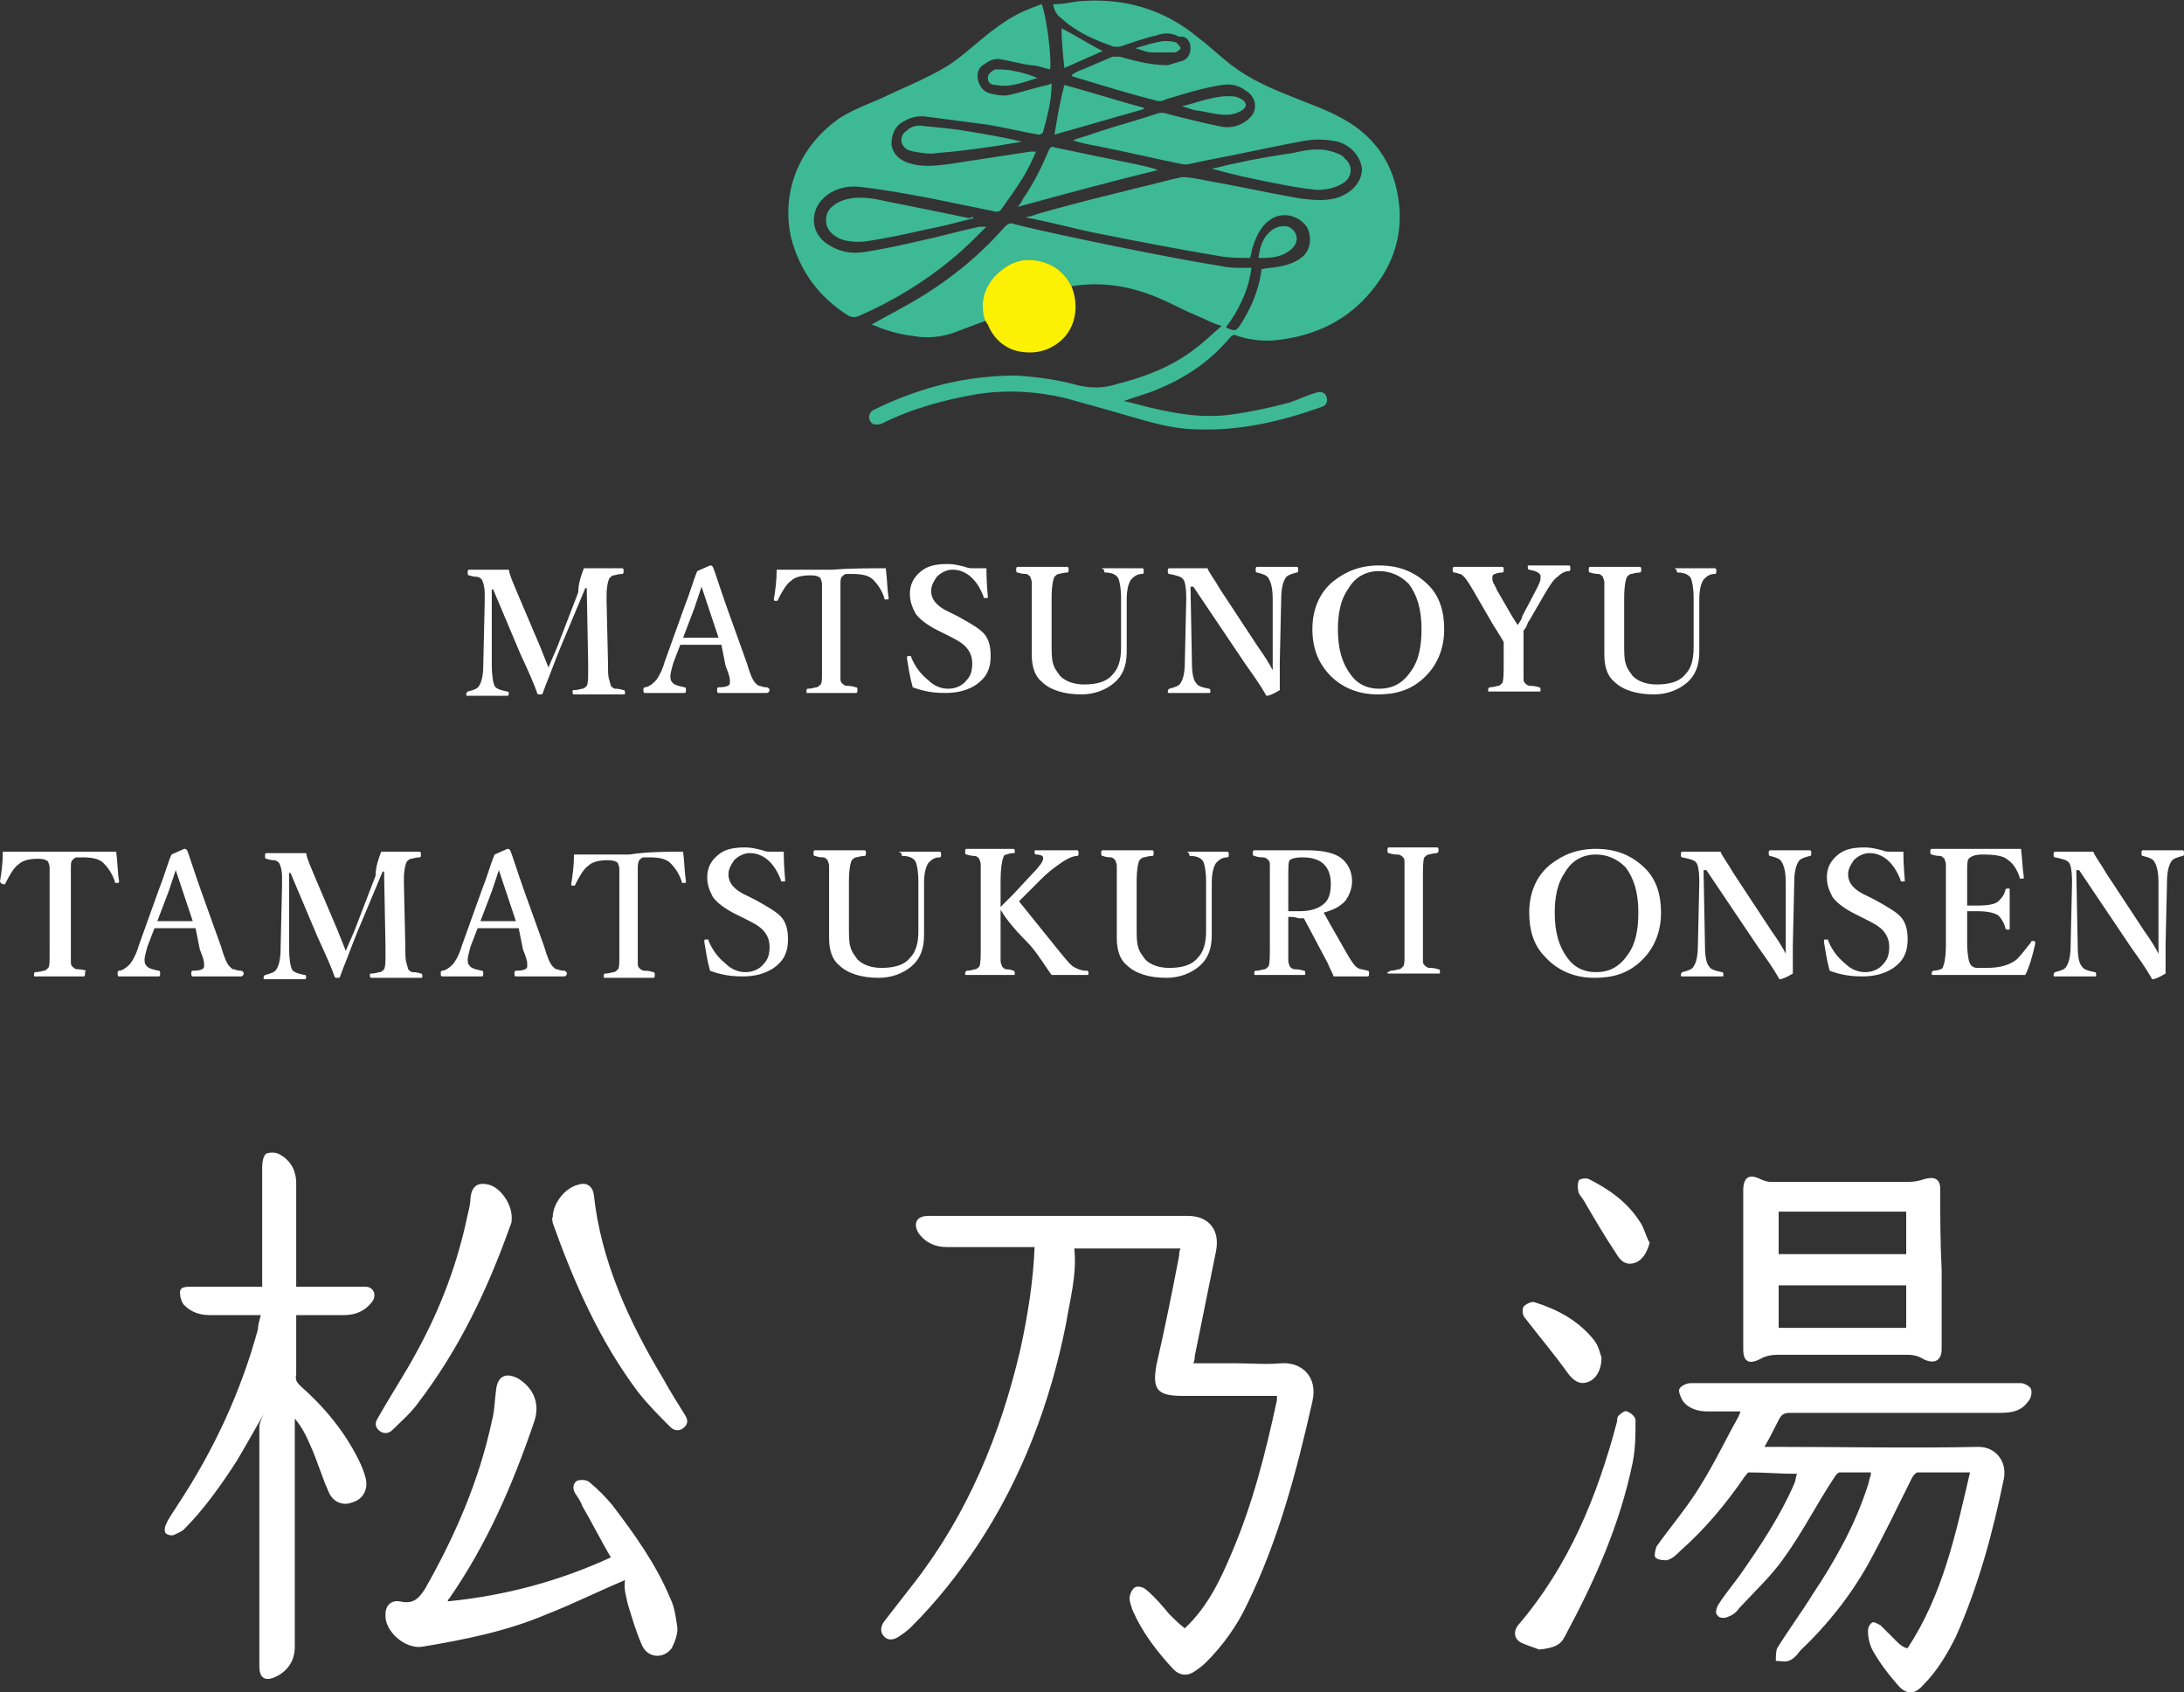 <?xml version="1.0" encoding="utf-8"?>
<!-- Generator: Adobe Illustrator 16.0.5, SVG Export Plug-In . SVG Version: 6.00 Build 0)  -->
<!DOCTYPE svg PUBLIC "-//W3C//DTD SVG 1.1//EN" "http://www.w3.org/Graphics/SVG/1.1/DTD/svg11.dtd">
<svg version="1.1" id="レイヤー_1" xmlns="http://www.w3.org/2000/svg" xmlns:xlink="http://www.w3.org/1999/xlink" x="0px"
	 y="0px" width="154.1px" height="119.4px" viewBox="0 0.3 154.1 119.4" style="enable-background:new 0 0.3 154.1 119.4;"
	 xml:space="preserve">
<rect x="0" y="0.3" width="154.1" height="119.4" fill="#333333" stroke="none"/>
<style type="text/css">
<![CDATA[
	.st0{fill:#FCF103;}
	.st1{fill:#FFFFFF;}
	.st2{fill:#3DB995;}
]]>
</style>
<g>
	<g>
		<path class="st2" d="M81.7,12.3c-3.3,0.8-6.6,1.7-9.9,2.6c0.2-0.2,0.3-0.4,0.4-0.6c0.7-1,1.3-2.2,1.8-3.4c0.1-0.2,0.2-0.3,0.4-0.2
			c1.9,0.4,3.8,0.8,5.8,1.2C80.6,12,81.2,12.1,81.7,12.3L81.7,12.3z M74.4,9.8c2.1-0.6,4.2-1.2,6.3-1.8c0,0,0,0,0-0.1
			c-1.9-0.5-3.7-1.1-5.6-1.6C74.8,7.4,74.6,8.6,74.4,9.8z M70.5,19.5c0.8-0.7,1.7-1,2.7-0.8c1.1,0.2,1.9,0.8,2.4,1.8
			c1.8-0.3,3.6-0.1,5.3,0.5c1.2,0.4,2.4,1.1,3.6,1.6c0.5,0.2,1,0.5,1.7,0.7c-0.7,0.6-1.3,1.2-2,1.7c-1.6,1.2-3.4,1.9-5.4,2.4
			c-0.9,0.3-1.8,0.3-2.7,0.1c-1.4-0.4-2.9-0.6-4.4-0.7c-2.1,0-4.2,0.3-6.2,0.9c-1.3,0.4-2.6,0.9-3.8,1.5c-0.3,0.1-0.5,0.5-0.3,0.8
			c0.1,0.3,0.5,0.3,0.8,0.2c2.2-1.1,4.5-1.7,6.8-2.1c2.1-0.3,4.1-0.2,6.2,0.3c1.8,0.5,3.6,1,5.3,1.5c1.4,0.4,2.7,0.7,4.1,0.7
			c3,0.1,5.9-0.6,8.7-1.6c0.3-0.1,0.4-0.4,0.3-0.7c-0.1-0.3-0.4-0.4-0.7-0.3c-0.7,0.2-1.3,0.5-1.9,0.7c-1.5,0.4-2.9,0.7-4.5,0.9
			c-2.1,0.2-4-0.2-6-0.7c-0.4-0.1-0.7-0.2-1.2-0.3c0.8-0.3,1.6-0.5,2.3-0.8c2-0.8,3.8-2,5.2-3.7c0.2-0.2,0.3-0.2,0.5-0.1
			c0.9,0.3,1.9,0.4,2.8,0.3c2.7-0.3,5-1.4,6.7-3.5c1.9-2.3,2.4-4.9,1.6-7.7c-0.6-2-1.9-3.5-3.8-4.5c-1.1-0.6-2.3-1-3.5-1.5
			c-1.5-0.6-2.9-1.2-4.2-2.2c-0.8-0.6-1.5-1.3-2.3-1.9c-2.5-2.1-5.4-2.9-8.6-2.6c-0.6,0.1-1.1,0.2-1.7,0.2c0.1,0.5,0.3,0.8,0.6,1
			c1.1,1,2.3,1.5,3.7,2c0.1,0,0.2,0,0.4,0c0.9-0.3,1.7-0.6,2.6-0.8c0.5-0.2,1.1-0.2,1.6,0.1C83.7,2.8,84,3.2,84,3.7
			c0,0.4-0.2,0.8-0.6,0.9c-0.3,0.1-0.7,0.2-1,0.3c-1.2,0-2.3-0.3-3.4-0.6c-0.1,0-0.3,0-0.5,0c-0.7,0.3-1.4,0.6-2.1,0.9
			c-0.3,0.1-0.5,0.2-0.8,0.4c0.1,0.1,0.1,0.1,0.1,0.1c2,0.6,3.9,1.2,5.9,1.7c0.2,0.1,0.5,0,0.7-0.1c1.3-0.4,2.6-0.8,3.9-1
			c0.6-0.1,1.2,0,1.7,0.4c0.7,0.4,0.9,1.3,0.3,1.9S86.8,9.4,86,9.2c-1-0.2-2.2-0.5-3.4-0.8c-0.3-0.1-0.6-0.2-0.9-0.1
			c-1.5,0.5-3,0.9-4.5,1.4c-0.5,0.2-1,0.3-1.5,0.5c0.6,0.2,1.1,0.3,1.7,0.4c2,0.4,4.1,0.9,6.1,1.3c0.1,0,0.2,0,0.3,0
			c0.5-0.1,0.9-0.2,1.4-0.3c2.2-0.4,4.3-0.9,6.5-1.3c0.9-0.2,1.8-0.2,2.7,0c1,0.3,1.6,1.1,1.7,1.9c0,1-0.8,1.8-1.9,2.1
			c-0.8,0.2-1.7,0.1-2.5,0c-2.3-0.4-4.5-0.9-6.8-1.3c-0.5-0.1-1-0.2-1.5-0.2c-1,0.2-2,0.5-2.9,0.7c-2.4,0.6-4.9,1.2-7.3,1.9
			c-0.3,0.1-0.5,0.2-0.8,0.2c0.1,0.1,0.2,0.1,0.3,0.1c1.5,0.3,3,0.7,4.4,1c3,0.6,6.1,1.2,9.1,1.7c0.6,0.1,1.3,0.1,2,0.1
			c0.1-0.3,0.1-0.5,0.2-0.8c0.3-0.9,0.7-1.7,1.6-2.1c0.8-0.3,1.7,0,2.2,0.7c0.4,0.7,0.3,1.7-0.4,2.2c-0.4,0.3-0.9,0.5-1.5,0.6
			c-0.4,0.1-0.9,0.1-1.3,0.2v0.1c-0.2,1.5-0.8,2.8-1.6,4c-0.1,0.1-0.2,0.2-0.3,0.2c-0.2,0-0.4-0.1-0.6-0.2c0.9-1.2,1.6-2.6,1.8-4.2
			c-0.2,0-0.4,0-0.6,0c-0.5,0-1,0-1.4-0.1c-2.5-0.4-5-0.9-7.5-1.4c-2.4-0.5-4.9-1-7.3-1.6c-0.2-0.1-0.4,0-0.6,0.2
			c-2.1,2.4-4.6,4.3-7.4,5.8c-0.7,0.4-1.3,0.7-2,1.1c1,0.4,1.9,0.7,2.9,0.8c1,0.2,2.1,0.1,3.1-0.3c0.8-0.3,1.6-0.6,2.4-0.9
			C69.2,21.6,69.5,20.5,70.5,19.5z M69.6,16.3c-0.7,0.7-1.4,1.4-2.1,2c-2.1,1.8-4.4,3.2-6.9,4.3c-0.3,0.1-0.4,0.1-0.7,0
			c-2.1-1.3-3.5-3.2-4.1-5.6c-0.7-3.3,0.7-6.5,3.5-8.4c1.1-0.7,2.4-1.1,3.6-1.7c1.3-0.6,2.5-1.1,3.7-1.8c0.7-0.4,1.3-0.9,1.9-1.4
			c1.3-1.1,2.6-2.2,4.2-2.8c0.2-0.1,0.3-0.1,0.5-0.2c0.1,0,0.2-0.1,0.3-0.1c0.3,0.7,0.7,3.5,0.6,4.6c-0.5-0.1-0.9-0.3-1.4-0.3
			c-0.7-0.1-1.4-0.3-2-0.4c-0.4-0.1-0.8,0-1.2,0.3C69.1,5,68.9,5.4,69,5.9c0.1,0.5,0.4,0.9,0.9,1C70.3,7,70.8,7.1,71.2,7
			c0.9-0.2,1.8-0.5,2.7-0.7c0.1,0,0.2-0.1,0.3-0.1c0,1.2-0.3,2.3-0.6,3.4c0,0.1-0.2,0.2-0.3,0.2c-1.2-0.2-2.4-0.5-3.6-0.7
			c-1.5-0.2-3-0.4-4.6-0.6c-0.4,0-0.9,0.1-1.2,0.3c-0.7,0.3-1,0.9-1,1.7c0.1,0.7,0.6,1.1,1.2,1.3c0.9,0.3,1.8,0.2,2.7,0.1
			c2-0.3,3.9-0.6,5.9-0.9c0.1,0,0.2,0,0.4,0c-0.3,0.7-0.6,1.3-0.9,1.8c-0.5,0.8-1,1.5-1.5,2.2c-0.1,0.2-0.3,0.3-0.6,0.2
			c-1.5-0.3-2.9-0.6-4.4-0.9c-1.6-0.3-3.2-0.6-4.9-0.8c-0.8-0.1-1.5,0-2.2,0.4c-1.5,0.9-1.6,2.8-0.1,3.7c0.8,0.5,1.6,0.6,2.4,0.5
			c1.3-0.2,2.7-0.5,4-0.8c1.4-0.3,2.8-0.7,4.2-1C69.4,16.3,69.5,16.3,69.6,16.3L69.6,16.3z M68.7,15.7c-1.2,0.3-2.3,0.6-3.4,0.8
			c-1.3,0.3-2.7,0.6-4,0.8c-0.6,0.1-1.3,0.1-1.9-0.1c-0.8-0.3-1.2-0.9-1.1-1.5c0-0.6,0.6-1.1,1.3-1.3c1-0.3,2-0.1,2.9,0.1
			c2,0.4,4,0.8,5.9,1.2C68.6,15.6,68.6,15.6,68.7,15.7z M85.5,12.2c0.6-0.1,1.2-0.3,1.8-0.4c1.3-0.3,2.6-0.5,3.9-0.7
			c0.9-0.2,1.8-0.4,2.8-0.1c0.3,0.1,0.7,0.2,0.9,0.5c0.6,0.5,0.5,1.3-0.1,1.7c-0.6,0.4-1.3,0.5-1.9,0.5c-1-0.1-2.1-0.3-3.1-0.5
			C88.3,12.9,86.9,12.6,85.5,12.2C85.5,12.3,85.5,12.2,85.5,12.2z M72.1,10.3c-0.6,0.1-1.2,0.2-1.8,0.3c-1.4,0.2-2.8,0.4-4.2,0.5
			c-0.5,0.1-1,0-1.6-0.1c-0.1,0-0.3-0.1-0.4-0.1c-0.6-0.3-0.7-1-0.1-1.4c0.3-0.3,0.8-0.4,1.2-0.3c1.1,0.1,2.2,0.2,3.3,0.4
			C69.7,9.8,70.9,10,72.1,10.3L72.1,10.3z M83.4,7.8C84.6,7.5,85.8,7,87,7.1c0.2,0,0.4,0.1,0.6,0.2c0.4,0.2,0.4,0.6,0,0.8
			c-0.3,0.2-0.7,0.3-1.1,0.3c-0.7,0-1.3-0.2-2-0.3C84.2,8.1,83.8,7.9,83.4,7.8z M88.8,18.5c0.1-0.8,0.3-1.5,1-2
			c0.3-0.2,0.7-0.3,1.1-0.2c0.7,0.3,0.8,1.1,0.2,1.6C90.4,18.5,89.6,18.5,88.8,18.5z M75.1,5.1c-0.1-1-0.2-1.9-0.2-2.8
			c1,0.5,1.9,1.1,2.9,1.6C76.9,4.3,76,4.7,75.1,5.1z M73.2,5.8c-1,0.3-1.9,0.7-2.9,0.5c-0.3,0-0.6-0.1-0.6-0.5
			c0-0.3,0.3-0.5,0.5-0.6c0.4,0,0.9,0,1.3,0.1C72.1,5.4,72.7,5.6,73.2,5.8C73.2,5.7,73.2,5.8,73.2,5.8z M80.1,3.7
			c0.7-0.2,1.3-0.4,2-0.5c0.3,0,0.6,0,0.9,0.1c0.1,0.1,0.3,0.3,0.3,0.4C83.3,3.8,83,4,82.9,4c-0.5,0-1.1,0-1.6,0
			C80.9,4,80.5,3.8,80.1,3.7C80.1,3.8,80.1,3.7,80.1,3.7z"/>
		<path class="st0" d="M69.5,22.9c-0.4-1.3,0-2.5,1-3.4c0.8-0.7,1.7-1,2.7-0.8c1.1,0.2,1.9,0.8,2.4,1.8c0.5,1.2,0.4,2.8-0.7,3.8
			c-0.9,0.8-1.9,1-3,0.8c-1-0.2-1.8-0.9-2.2-1.9C69.6,23.1,69.6,23,69.5,22.9z"/>
	</g>
	<path class="st1" d="M41.2,40.4c0.3,0,0.7,0,1.3,0c0.5,0,1,0,1.4,0c0.1,0,0.1,0.1,0.1,0.2s0,0.2-0.1,0.2c-0.3,0-0.5,0.1-0.6,0.1
		c-0.1,0-0.2,0.1-0.3,0.2c-0.1,0.2-0.2,0.6-0.2,1.2v0.4l0.1,4.4c0,0.6,0,1,0.1,1.2c0,0.1,0.1,0.3,0.1,0.4c0.1,0.1,0.2,0.2,0.3,0.2
		c0.1,0,0.3,0,0.6,0.1c0.1,0,0.1,0.1,0.1,0.2c0,0.1,0,0.1-0.1,0.1c-0.6,0-1.2,0-1.8,0s-1.2,0-1.7,0c-0.1,0-0.1-0.1-0.1-0.2
		s0-0.1,0.1-0.1c0.3,0,0.5-0.1,0.6-0.1c0.1,0,0.2-0.1,0.3-0.2c0.1-0.2,0.1-0.5,0.1-1.1c0-0.2,0-0.4,0-0.5l-0.1-5.3h-0.1l-1.8,4.3
		c-0.2,0.5-0.4,1-0.7,1.8c-0.2,0.5-0.4,1-0.5,1.3c0,0.1-0.1,0.1-0.2,0.1c-0.1,0-0.2,0-0.2-0.1c-0.2-0.6-0.6-1.5-1.2-2.8l-1.9-4.5
		h-0.1v5.3c0,0.8,0.1,1.3,0.2,1.5c0.1,0.2,0.4,0.3,0.9,0.4c0.1,0,0.1,0.1,0.1,0.1c0,0.1,0,0.2-0.1,0.2c-0.5,0-0.9,0-1.4,0
		s-0.9,0-1.4,0c-0.1,0-0.1,0-0.1-0.1c0-0.1,0-0.1,0.1-0.2c0.4-0.1,0.7-0.2,0.8-0.4c0.2-0.3,0.3-0.8,0.3-1.5l0.1-4.4
		c0-0.2,0-0.4,0-0.6c0-0.5-0.1-0.8-0.2-1c-0.1-0.1-0.2-0.2-0.4-0.2c0,0-0.2,0-0.5-0.1c-0.1,0-0.1-0.1-0.1-0.2c0-0.1,0-0.2,0.1-0.2
		c0.5,0,0.9,0,1.4,0c0.6,0,1.1,0,1.4,0c0.1,0.5,0.3,0.9,0.5,1.4l1.7,4c0.2,0.5,0.4,1,0.6,1.5c0,0,0.2-0.5,0.6-1.4l1.5-3.9
		C40.8,41.5,41,40.9,41.2,40.4z M50.9,45.8c-0.5,0-1,0-1.4,0c-0.3,0-0.8,0-1.5,0l-0.5,1.3c-0.1,0.4-0.2,0.7-0.2,0.9
		c0,0.1,0,0.3,0.1,0.4c0.1,0.2,0.4,0.3,0.9,0.4c0.1,0,0.1,0.1,0.1,0.2s0,0.2-0.1,0.2c-0.3,0-0.8,0-1.5,0c-0.6,0-1,0-1.3,0
		c-0.1,0-0.1-0.1-0.1-0.2s0-0.2,0.1-0.2c0.2,0,0.5-0.2,0.7-0.4c0.2-0.2,0.5-0.7,0.7-1.4l1.4-3.9c0.4-1,0.6-1.8,0.9-2.5l0.9-0.4
		c0.1,0,0.1,0,0.2,0.1c0.1,0.2,0.4,1.2,1,2.9l1.4,3.9c0.2,0.7,0.4,1.2,0.6,1.4c0.1,0.1,0.2,0.2,0.3,0.2c0.1,0,0.2,0.1,0.5,0.1
		c0.1,0,0.2,0.1,0.2,0.2s-0.1,0.2-0.2,0.2c-0.7,0-1.3,0-1.7,0c-0.4,0-1,0-1.7,0c-0.1,0-0.1-0.1-0.1-0.2s0-0.2,0.1-0.2
		c0.5,0,0.8-0.1,0.8-0.3c0-0.1,0-0.1,0-0.2c0-0.2-0.1-0.5-0.3-1L50.9,45.8z M49.5,41.7L49,43.2l-0.8,2.1c0.3,0,0.7,0,1.3,0
		c0.6,0,1,0,1.2,0L50,43.2C49.9,42.9,49.7,42.3,49.5,41.7z M62.5,40.4c0.1,0.8,0.1,1.5,0.2,2.1c0,0.1,0,0.1-0.1,0.1h-0.1
		c-0.1,0-0.1,0-0.1-0.1c-0.2-0.6-0.5-1-0.8-1.3c-0.3-0.3-0.8-0.4-1.5-0.4c-0.2,0-0.4,0-0.4,0c-0.1,0-0.2,0.1-0.3,0.2
		c-0.1,0.1-0.1,0.3-0.1,0.6c0,0.1,0,0.4,0,0.9v4.4c0,0.7,0,1.1,0,1.2c0,0.2,0,0.3,0.1,0.4c0.1,0.1,0.2,0.2,0.4,0.2
		c0.1,0,0.3,0,0.6,0.1c0.1,0,0.1,0.1,0.1,0.2s0,0.2-0.1,0.2c-0.5,0-1.1,0-1.7,0s-1.2,0-1.7,0c-0.1,0-0.1,0-0.1-0.1s0-0.2,0.1-0.2
		c0.3,0,0.5-0.1,0.6-0.1c0.1,0,0.2-0.1,0.3-0.2c0.1-0.1,0.1-0.4,0.1-0.9V47v-4.4c0-0.6,0-1,0-1.1c0-0.2-0.1-0.3-0.1-0.4
		c-0.1-0.1-0.3-0.2-0.7-0.2c-0.6,0-1.1,0.1-1.4,0.4c-0.3,0.2-0.6,0.7-0.9,1.3c0,0.1-0.1,0.1-0.1,0.1s0,0-0.1,0s-0.1-0.1-0.1-0.1
		c0.1-0.6,0.2-1.3,0.2-2.1c1.2,0,2.5,0,3.9,0C60,40.4,61.3,40.4,62.5,40.4z M69.6,40.4c0,0.2,0,0.9,0.1,2c0,0.1,0,0.1-0.1,0.1h-0.1
		c-0.1,0-0.1,0-0.1-0.1c-0.5-1.3-1.3-1.9-2.2-1.9c-0.4,0-0.8,0.2-1.1,0.5c-0.2,0.3-0.4,0.6-0.4,1c0,0.6,0.4,1.1,1.3,1.5l0.6,0.3
		c0.9,0.5,1.6,0.9,1.9,1.3s0.4,0.9,0.4,1.5c0,0.9-0.3,1.5-1,2c-0.6,0.4-1.3,0.6-2.2,0.6c-0.8,0-1.5-0.1-2.3-0.4
		c-0.2-0.7-0.3-1.4-0.4-2c0,0,0,0,0-0.1c0-0.1,0-0.1,0.1-0.1h0.1c0.1,0,0.1,0,0.1,0.1c0.3,0.7,0.7,1.2,1.2,1.6
		c0.4,0.4,0.9,0.6,1.4,0.6s1-0.2,1.3-0.6c0.3-0.3,0.4-0.7,0.4-1.2s-0.2-0.9-0.5-1.2c-0.3-0.3-0.7-0.5-1.3-0.8l-0.6-0.3
		c-0.8-0.4-1.3-0.8-1.6-1.2c-0.2-0.4-0.4-0.8-0.4-1.4c0-0.7,0.3-1.2,0.8-1.6s1.1-0.5,1.9-0.5c0.4,0,0.8,0.1,1.2,0.2
		c0.2,0.1,0.4,0.1,0.7,0.1C69.2,40.4,69.4,40.4,69.6,40.4z M77.8,40.4c0.6,0,1.1,0,1.5,0c0.3,0,0.8,0,1.3,0c0.1,0,0.1,0.1,0.1,0.2
		s0,0.2-0.1,0.2c-0.4,0-0.6,0.2-0.8,0.4c-0.2,0.3-0.3,0.8-0.3,1.4v1.5c0,1,0,1.8,0,2.2c0,1-0.3,1.7-0.9,2.2
		c-0.6,0.5-1.4,0.8-2.3,0.8c-1.2,0-2.2-0.3-2.8-0.9c-0.5-0.4-0.7-1.1-0.7-1.9v-2.4v-1.6c0-0.6,0-1,0-1.1c0-0.2-0.1-0.3-0.1-0.4
		c-0.1-0.1-0.2-0.2-0.3-0.2c-0.1,0-0.3,0-0.6-0.1c-0.1,0-0.1-0.1-0.1-0.2s0-0.2,0.1-0.2c0.7,0,1.3,0,1.7,0c0.5,0,1,0,1.8,0
		c0.1,0,0.1,0.1,0.1,0.2s0,0.2-0.1,0.2c-0.3,0-0.5,0.1-0.6,0.1s-0.2,0.1-0.3,0.2c-0.1,0.2-0.2,0.7-0.2,1.5v1.6v1.6
		c0,0.6,0,1.1,0.1,1.4c0.1,0.4,0.3,0.6,0.5,0.9c0.4,0.4,1,0.6,1.7,0.6c0.9,0,1.6-0.2,2-0.7c0.4-0.4,0.6-1,0.6-1.9v-1.3
		c0-0.3,0-0.6,0-0.7v-1.5c0-0.7-0.1-1.2-0.2-1.4c-0.1-0.2-0.4-0.4-0.9-0.4c-0.1,0-0.1-0.1-0.1-0.2C77.7,40.4,77.7,40.4,77.8,40.4z
		 M84.2,41.7H84l0.1,5.3c0,0.8,0.1,1.3,0.3,1.5c0.1,0.2,0.4,0.3,0.9,0.4c0.1,0,0.1,0.1,0.1,0.2s0,0.1-0.1,0.1c-0.5,0-0.9,0-1.4,0
		s-1,0-1.4,0c-0.1,0-0.1,0-0.1-0.1s0-0.1,0.1-0.2c0.4-0.1,0.7-0.2,0.8-0.4c0.2-0.3,0.3-0.8,0.3-1.5l0.1-4.4c0-0.1,0-0.2,0-0.2
		c0-0.6-0.1-1.1-0.2-1.2c-0.1-0.2-0.5-0.3-1-0.4c-0.1,0-0.1-0.1-0.1-0.2s0-0.2,0.1-0.2c0.1,0,0.2,0,0.4,0c0.4,0,0.7,0,0.8,0
		c0.6,0,1.1,0,1.5,0c0.1,0.3,0.5,0.8,0.9,1.5l2.7,4.1c0.5,0.7,0.8,1.2,1,1.6v-1.4v-3.6c0-0.7-0.1-1.2-0.3-1.5
		c-0.1-0.2-0.4-0.3-0.8-0.4c-0.1,0-0.1-0.1-0.1-0.2s0-0.2,0.1-0.2c0.5,0,1,0,1.4,0c0.5,0,1,0,1.4,0c0.1,0,0.1,0.1,0.1,0.2
		s0,0.2-0.1,0.2c-0.4,0.1-0.7,0.2-0.8,0.4c-0.2,0.3-0.3,0.8-0.3,1.5L90.3,47c0,0.3,0,0.5,0,0.6c0,0.4,0,0.8,0,1.4
		c-0.5,0.3-0.8,0.4-0.9,0.4c0,0-0.1,0-0.1-0.1c-0.4-0.7-0.9-1.4-1.4-2.1L84.2,41.7z M97.3,40.2c1.5,0,2.6,0.5,3.5,1.4
		c0.8,0.8,1.1,1.9,1.1,3.1c0,1.4-0.5,2.6-1.5,3.5c-0.9,0.8-1.9,1.1-3.2,1.1c-1.4,0-2.6-0.5-3.5-1.5C93,47,92.6,46,92.6,44.7
		c0-1.4,0.5-2.6,1.5-3.4C95,40.6,96,40.2,97.3,40.2z M97.3,40.6c-0.9,0-1.7,0.4-2.2,1.3c-0.5,0.7-0.7,1.7-0.7,2.8
		c0,1.4,0.3,2.4,0.9,3.2c0.5,0.7,1.2,1,2,1c1,0,1.7-0.4,2.3-1.3c0.5-0.7,0.7-1.7,0.7-2.9c0-1.4-0.3-2.4-0.9-3.2
		C98.8,40.9,98.1,40.6,97.3,40.6z M105.8,45.1l-0.5-0.8l-1.1-1.9c-0.4-0.7-0.7-1.2-0.9-1.4c-0.1-0.1-0.2-0.2-0.3-0.2
		c-0.1,0-0.2-0.1-0.4-0.1c-0.1,0-0.1-0.1-0.1-0.2s0-0.2,0.1-0.2c0.7,0,1.3,0,1.7,0c0.4,0,1,0,1.7,0c0.1,0,0.1,0.1,0.1,0.2
		s0,0.2-0.1,0.2c-0.3,0-0.5,0.1-0.5,0.1c-0.1,0-0.2,0.1-0.2,0.2v0.1c0,0.1,0,0.2,0.1,0.4c0,0,0.1,0.1,0.1,0.2
		c0.1,0.1,0.1,0.2,0.1,0.2l1.1,1.9c0.2,0.3,0.3,0.5,0.4,0.6c0.1-0.2,0.3-0.4,0.3-0.6l1-1.9c0.2-0.4,0.3-0.6,0.3-0.8
		c0-0.1,0-0.1,0-0.2c-0.1-0.2-0.3-0.3-0.8-0.4c-0.1,0-0.1-0.1-0.1-0.2c0-0.1,0-0.1,0-0.1h0.1c0.6,0,1.1,0,1.5,0c0.3,0,0.7,0,1.3,0
		c0.1,0,0.1,0.1,0.1,0.2s0,0.2-0.1,0.2c-0.3,0-0.6,0.2-0.8,0.4c-0.3,0.2-0.6,0.7-0.9,1.2l-1.1,1.9c-0.1,0.1-0.1,0.2-0.2,0.4
		s-0.2,0.3-0.2,0.3v0.8v1.3c0,0.7,0,1.1,0,1.2c0,0.2,0,0.3,0.1,0.4c0.1,0.1,0.2,0.2,0.4,0.2c0.1,0,0.3,0,0.6,0.1
		c0.1,0,0.1,0.1,0.1,0.2s0,0.1-0.1,0.1c0,0-0.3,0-1,0c-0.3,0-0.6,0-0.8,0c-0.2,0-0.5,0-0.9,0c-0.5,0-0.7,0-0.8,0
		c-0.1,0-0.1,0-0.1-0.1s0-0.1,0.1-0.2c0.3,0,0.5-0.1,0.6-0.1s0.2-0.1,0.3-0.2c0.1-0.2,0.1-0.7,0.1-1.6v-1.3L105.8,45.1z M118.2,40.4
		c0.6,0,1.1,0,1.5,0c0.3,0,0.8,0,1.3,0c0.1,0,0.1,0.1,0.1,0.2s0,0.2-0.1,0.2c-0.4,0-0.6,0.2-0.8,0.4c-0.2,0.3-0.3,0.8-0.3,1.4v1.5
		c0,1,0,1.8,0,2.2c0,1-0.3,1.7-0.9,2.2c-0.6,0.5-1.4,0.8-2.3,0.8c-1.2,0-2.2-0.3-2.8-0.9c-0.5-0.4-0.7-1.1-0.7-1.9v-2.4v-1.6
		c0-0.6,0-1,0-1.1c0-0.2-0.1-0.3-0.1-0.4c-0.1-0.1-0.2-0.2-0.3-0.2c-0.1,0-0.3,0-0.6-0.1c-0.1,0-0.1-0.1-0.1-0.2s0-0.2,0.1-0.2
		c0.7,0,1.3,0,1.7,0c0.5,0,1,0,1.8,0c0.1,0,0.1,0.1,0.1,0.2s0,0.2-0.1,0.2c-0.3,0-0.5,0.1-0.6,0.1c-0.1,0-0.2,0.1-0.3,0.2
		c-0.1,0.2-0.2,0.7-0.2,1.5v1.6v1.6c0,0.6,0,1.1,0.1,1.4c0.1,0.4,0.3,0.6,0.5,0.9c0.4,0.4,1,0.6,1.7,0.6c0.9,0,1.6-0.2,2-0.7
		c0.4-0.4,0.6-1,0.6-1.9v-1.3c0-0.3,0-0.6,0-0.7v-1.5c0-0.7-0.1-1.2-0.2-1.4c-0.1-0.2-0.4-0.4-0.9-0.4c-0.1,0-0.1-0.1-0.1-0.2
		C118.1,40.4,118.2,40.4,118.2,40.4z M8.2,60.4c0.1,0.8,0.1,1.5,0.2,2.1c0,0.1,0,0.1-0.1,0.1H8.2c-0.1,0-0.1,0-0.1-0.1
		c-0.2-0.6-0.5-1-0.8-1.3c-0.3-0.3-0.8-0.4-1.5-0.4c-0.2,0-0.4,0-0.4,0c-0.1,0-0.2,0.1-0.3,0.2C5,61.1,5,61.3,5,61.6
		c0,0.1,0,0.4,0,0.9v4.4c0,0.7,0,1.1,0,1.2c0,0.2,0,0.3,0.1,0.4c0.1,0.1,0.2,0.2,0.4,0.2c0.1,0,0.3,0,0.6,0.1C6,68.8,6,68.9,6,69
		c0,0.1,0,0.2-0.1,0.2c-0.5,0-1.1,0-1.7,0s-1.2,0-1.7,0c-0.1,0-0.1,0-0.1-0.1s0-0.2,0.1-0.2c0.3,0,0.5-0.1,0.6-0.1
		c0.1,0,0.2-0.1,0.3-0.2c0.1-0.1,0.1-0.4,0.1-0.9V67v-4.4c0-0.6,0-1,0-1.1c0-0.2-0.1-0.3-0.1-0.4c-0.1-0.1-0.3-0.2-0.7-0.2
		c-0.6,0-1.1,0.1-1.4,0.4C1,61.5,0.7,62,0.4,62.6c0,0.1-0.1,0.1-0.1,0.1s0,0-0.1,0C0,62.6,0,62.5,0,62.5c0.1-0.6,0.2-1.3,0.2-2.1
		c1.2,0,2.5,0,3.9,0C5.6,60.4,6.9,60.4,8.2,60.4z M13.8,65.8c-0.5,0-1,0-1.4,0c-0.3,0-0.8,0-1.5,0l-0.5,1.3
		c-0.1,0.4-0.2,0.7-0.2,0.9c0,0.1,0,0.3,0.1,0.4c0.1,0.2,0.4,0.3,0.9,0.4c0.1,0,0.1,0.1,0.1,0.2c0,0.1,0,0.2-0.1,0.2
		c-0.3,0-0.8,0-1.5,0c-0.6,0-1,0-1.3,0c-0.1,0-0.1-0.1-0.1-0.2c0-0.1,0-0.2,0.1-0.2c0.2,0,0.5-0.2,0.7-0.4c0.2-0.2,0.5-0.7,0.7-1.4
		l1.4-3.9c0.4-1,0.6-1.8,0.9-2.5l0.9-0.4c0.1,0,0.1,0,0.2,0.1c0.1,0.2,0.4,1.2,1,2.9l1.4,3.9c0.2,0.7,0.4,1.2,0.6,1.4
		c0.1,0.1,0.2,0.2,0.3,0.2c0.1,0,0.2,0.1,0.5,0.1c0.1,0,0.2,0.1,0.2,0.2c0,0.1-0.1,0.2-0.2,0.2c-0.7,0-1.3,0-1.7,0c-0.4,0-1,0-1.7,0
		c-0.1,0-0.1-0.1-0.1-0.2c0-0.1,0-0.2,0.1-0.2c0.5,0,0.8-0.1,0.8-0.3c0-0.1,0-0.1,0-0.2c0-0.2-0.1-0.5-0.3-1L13.8,65.8z M12.4,61.7
		l-0.5,1.5l-0.8,2.1c0.3,0,0.7,0,1.3,0c0.6,0,1,0,1.2,0l-0.7-2.1C12.8,62.9,12.6,62.3,12.4,61.7z M26.9,60.4c0.3,0,0.7,0,1.3,0
		c0.5,0,1,0,1.4,0c0.1,0,0.1,0.1,0.1,0.2s0,0.2-0.1,0.2c-0.3,0-0.5,0.1-0.6,0.1c-0.1,0-0.2,0.1-0.3,0.2c-0.1,0.2-0.2,0.6-0.2,1.2
		v0.4l0.1,4.4c0,0.6,0,1,0.1,1.2c0,0.1,0.1,0.3,0.1,0.4c0.1,0.1,0.2,0.2,0.3,0.2c0.1,0,0.3,0,0.6,0.1c0.1,0,0.1,0.1,0.1,0.2
		s0,0.1-0.1,0.1c-0.6,0-1.2,0-1.8,0c-0.6,0-1.2,0-1.7,0c-0.1,0-0.1-0.1-0.1-0.2s0-0.1,0.1-0.1c0.3,0,0.5-0.1,0.6-0.1
		c0.1,0,0.2-0.1,0.3-0.2c0.1-0.2,0.1-0.5,0.1-1.1c0-0.2,0-0.4,0-0.5l-0.1-5.3H27l-1.8,4.3c-0.2,0.5-0.4,1-0.7,1.8
		c-0.2,0.5-0.4,1-0.5,1.3c0,0.1-0.1,0.1-0.2,0.1c-0.1,0-0.2,0-0.2-0.1c-0.2-0.6-0.6-1.5-1.2-2.8l-1.9-4.5h-0.1v5.3
		c0,0.8,0.1,1.3,0.2,1.5c0.1,0.2,0.4,0.3,0.9,0.4c0.1,0,0.1,0.1,0.1,0.1c0,0.1,0,0.2-0.1,0.2c-0.5,0-0.9,0-1.4,0s-0.9,0-1.4,0
		c-0.1,0-0.1,0-0.1-0.1c0-0.1,0-0.1,0.1-0.2c0.4-0.1,0.7-0.2,0.8-0.4c0.2-0.3,0.3-0.8,0.3-1.5l0.1-4.4c0-0.2,0-0.4,0-0.6
		c0-0.5-0.1-0.8-0.2-1c-0.1-0.1-0.2-0.2-0.4-0.2c0,0-0.2,0-0.5-0.1c-0.1,0-0.1-0.1-0.1-0.2s0-0.2,0.1-0.2c0.5,0,0.9,0,1.4,0
		c0.6,0,1.1,0,1.4,0c0.1,0.5,0.3,0.9,0.5,1.4l1.7,4c0.2,0.5,0.4,1,0.6,1.5c0,0,0.2-0.5,0.6-1.4l1.5-3.9
		C26.5,61.5,26.7,60.9,26.9,60.4z M36.6,65.8c-0.5,0-1,0-1.4,0c-0.3,0-0.8,0-1.5,0l-0.5,1.3C33.1,67.5,33,67.8,33,68
		c0,0.1,0,0.3,0.1,0.4c0.1,0.2,0.4,0.3,0.9,0.4c0.1,0,0.1,0.1,0.1,0.2c0,0.1,0,0.2-0.1,0.2c-0.3,0-0.8,0-1.5,0c-0.6,0-1,0-1.3,0
		c-0.1,0-0.1-0.1-0.1-0.2c0-0.1,0-0.2,0.1-0.2c0.2,0,0.5-0.2,0.7-0.4s0.5-0.7,0.7-1.4l1.4-3.9c0.4-1,0.6-1.8,0.9-2.5l0.9-0.4
		c0.1,0,0.1,0,0.2,0.1c0.1,0.2,0.4,1.2,1,2.9l1.4,3.9c0.2,0.7,0.4,1.2,0.6,1.4c0.1,0.1,0.2,0.2,0.3,0.2c0.1,0,0.2,0.1,0.5,0.1
		c0.1,0,0.2,0.1,0.2,0.2c0,0.1-0.1,0.2-0.2,0.2c-0.7,0-1.3,0-1.7,0c-0.4,0-1,0-1.7,0c-0.1,0-0.1-0.1-0.1-0.2c0-0.1,0-0.2,0.1-0.2
		c0.5,0,0.8-0.1,0.8-0.3c0-0.1,0-0.1,0-0.2c0-0.2-0.1-0.5-0.3-1L36.6,65.8z M35.2,61.7l-0.5,1.5l-0.8,2.1c0.3,0,0.7,0,1.3,0
		s1,0,1.2,0l-0.7-2.1C35.6,62.9,35.4,62.3,35.2,61.7z M48.2,60.4c0.1,0.8,0.1,1.5,0.2,2.1c0,0.1,0,0.1-0.1,0.1h-0.1
		c-0.1,0-0.1,0-0.1-0.1c-0.2-0.6-0.5-1-0.8-1.3c-0.3-0.3-0.8-0.4-1.5-0.4c-0.2,0-0.4,0-0.4,0c-0.1,0-0.2,0.1-0.3,0.2
		C45,61.2,45,61.4,45,61.7c0,0.1,0,0.4,0,0.9V67c0,0.7,0,1.1,0,1.2c0,0.2,0,0.3,0.1,0.4c0.1,0.1,0.2,0.2,0.4,0.2
		c0.1,0,0.3,0,0.6,0.1c0.1,0,0.1,0.1,0.1,0.2s0,0.2-0.1,0.2c-0.5,0-1.1,0-1.7,0c-0.6,0-1.2,0-1.7,0c-0.1,0-0.1,0-0.1-0.1
		s0-0.2,0.1-0.2c0.3,0,0.5-0.1,0.6-0.1c0.1,0,0.2-0.1,0.3-0.2c0.1-0.1,0.1-0.4,0.1-0.9v-0.7v-4.4c0-0.6,0-1,0-1.1
		c0-0.2-0.1-0.3-0.1-0.4c-0.1-0.1-0.3-0.2-0.7-0.2c-0.6,0-1.1,0.1-1.4,0.4c-0.3,0.2-0.6,0.7-0.9,1.3c0,0.1-0.1,0.1-0.1,0.1
		s0,0-0.1,0c-0.1,0-0.1-0.1-0.1-0.1c0.1-0.6,0.2-1.3,0.2-2.1c1.2,0,2.5,0,3.9,0C45.7,60.4,47,60.4,48.2,60.4z M55.3,60.4
		c0,0.2,0,0.9,0.1,2c0,0.1,0,0.1-0.1,0.1h-0.1c-0.1,0-0.1,0-0.1-0.1c-0.5-1.3-1.3-1.9-2.2-1.9c-0.4,0-0.8,0.2-1.1,0.5
		c-0.2,0.3-0.4,0.6-0.4,1c0,0.6,0.4,1.1,1.3,1.5l0.6,0.3c0.9,0.5,1.6,0.9,1.9,1.3s0.4,0.9,0.4,1.5c0,0.9-0.3,1.5-1,2
		c-0.6,0.4-1.3,0.6-2.2,0.6c-0.8,0-1.5-0.1-2.3-0.4c-0.2-0.7-0.3-1.4-0.4-2c0,0,0,0,0-0.1s0-0.1,0.1-0.1h0.1c0.1,0,0.1,0,0.1,0.1
		c0.3,0.7,0.7,1.2,1.2,1.6c0.4,0.4,0.9,0.6,1.4,0.6s1-0.2,1.3-0.6c0.3-0.3,0.4-0.7,0.4-1.2s-0.2-0.9-0.5-1.2
		c-0.3-0.3-0.7-0.5-1.3-0.8l-0.6-0.3c-0.8-0.4-1.3-0.8-1.6-1.2c-0.2-0.4-0.4-0.8-0.4-1.4c0-0.7,0.3-1.2,0.8-1.6
		c0.5-0.4,1.1-0.5,1.9-0.5c0.4,0,0.8,0.1,1.2,0.2c0.2,0.1,0.4,0.1,0.7,0.1C54.9,60.4,55.1,60.4,55.3,60.4z M63.5,60.4
		c0.6,0,1.1,0,1.5,0c0.3,0,0.8,0,1.3,0c0.1,0,0.1,0.1,0.1,0.2s0,0.2-0.1,0.2c-0.4,0-0.6,0.2-0.8,0.4c-0.2,0.3-0.3,0.8-0.3,1.4v1.5
		c0,1,0,1.8,0,2.2c0,1-0.3,1.7-0.9,2.2c-0.6,0.5-1.4,0.8-2.3,0.8c-1.2,0-2.2-0.3-2.8-0.9c-0.5-0.4-0.7-1.1-0.7-1.9v-2.4v-1.6
		c0-0.6,0-1,0-1.1c0-0.2-0.1-0.3-0.1-0.4c-0.1-0.1-0.2-0.2-0.3-0.2c-0.1,0-0.3,0-0.6-0.1c-0.1,0-0.1-0.1-0.1-0.2
		c0-0.1,0-0.2,0.1-0.2c0.7,0,1.3,0,1.7,0c0.5,0,1,0,1.8,0c0.1,0,0.1,0.1,0.1,0.2c0,0.1,0,0.2-0.1,0.2c-0.3,0-0.5,0.1-0.6,0.1
		c-0.1,0-0.2,0.1-0.3,0.2c-0.1,0.2-0.2,0.7-0.2,1.5v1.6v1.6c0,0.6,0,1.1,0.1,1.4c0.1,0.4,0.3,0.6,0.5,0.9c0.4,0.4,1,0.6,1.7,0.6
		c0.9,0,1.6-0.2,2-0.7c0.4-0.4,0.6-1,0.6-1.9v-1.3c0-0.3,0-0.6,0-0.7v-1.5c0-0.7-0.1-1.2-0.2-1.4c-0.1-0.2-0.4-0.4-0.9-0.4
		c-0.1,0-0.1-0.1-0.1-0.2C63.4,60.4,63.4,60.4,63.5,60.4z M70.6,64.5v2.4c0,0.6,0,1,0,1.2c0,0.2,0.1,0.3,0.1,0.4
		c0.1,0.1,0.2,0.2,0.3,0.2c0.1,0,0.3,0,0.5,0.1c0.1,0,0.1,0.1,0.1,0.2c0,0.1,0,0.1-0.1,0.1c-0.6,0-1.1,0-1.7,0c-0.6,0-1.1,0-1.6,0
		c-0.1,0-0.1,0-0.1-0.1c0-0.1,0-0.1,0.1-0.2c0.3,0,0.5-0.1,0.6-0.1c0.1,0,0.2-0.1,0.3-0.2c0.1-0.2,0.1-0.7,0.1-1.6v-4.4
		c0-0.6,0-1,0-1.2c0-0.2-0.1-0.3-0.1-0.4c-0.1-0.1-0.2-0.2-0.3-0.2c-0.1,0-0.3,0-0.6-0.1c-0.1,0-0.1-0.1-0.1-0.2
		c0-0.1,0-0.2,0.1-0.2c0.7,0,1.3,0,1.7,0c0.4,0,1,0,1.6,0c0.1,0,0.1,0.1,0.1,0.2c0,0.1,0,0.1,0,0.1h-0.1c-0.3,0-0.4,0.1-0.5,0.1
		c-0.1,0-0.2,0.1-0.2,0.2c-0.1,0.2-0.2,0.8-0.2,1.6v1.9c0.3-0.3,0.6-0.6,0.9-0.9l1.3-1.4c0.5-0.5,0.8-0.9,0.8-1.1v-0.1
		c0-0.1-0.2-0.2-0.5-0.2c-0.1,0-0.1-0.1-0.1-0.2c0-0.1,0-0.1,0.1-0.1c0.3,0,0.8,0,1.4,0c0.4,0,0.9,0,1.5,0c0.1,0,0.1,0.1,0.1,0.2
		c0,0.1,0,0.2-0.1,0.2c-0.3,0-0.7,0.2-1,0.4c-0.6,0.4-1.1,0.8-1.5,1.2l-1.1,1.1c-0.2,0.2-0.3,0.3-0.5,0.5l2.9,3.6
		c0.5,0.6,0.8,1,1.1,1.1c0.2,0.1,0.4,0.2,0.8,0.2c0.1,0,0.1,0.1,0.1,0.2c0,0.1,0,0.1-0.1,0.1c-0.5,0-0.8,0-1.2,0c-0.6,0-1,0-1.3,0
		c-0.3-0.4-0.6-0.9-0.9-1.3c-0.2-0.3-0.5-0.7-0.9-1.1C71.4,65.7,70.9,65,70.6,64.5z M83.8,60.4c0.6,0,1.1,0,1.5,0c0.3,0,0.8,0,1.3,0
		c0.1,0,0.1,0.1,0.1,0.2s0,0.2-0.1,0.2c-0.4,0-0.6,0.2-0.8,0.4c-0.2,0.3-0.3,0.8-0.3,1.4v1.5c0,1,0,1.8,0,2.2c0,1-0.3,1.7-0.9,2.2
		c-0.6,0.5-1.4,0.8-2.3,0.8c-1.2,0-2.2-0.3-2.8-0.9c-0.5-0.4-0.7-1.1-0.7-1.9v-2.4v-1.6c0-0.6,0-1,0-1.1c0-0.2-0.1-0.3-0.1-0.4
		c-0.1-0.1-0.2-0.2-0.3-0.2c-0.1,0-0.3,0-0.6-0.1c-0.1,0-0.1-0.1-0.1-0.2c0-0.1,0-0.2,0.1-0.2c0.7,0,1.3,0,1.7,0c0.5,0,1,0,1.8,0
		c0.1,0,0.1,0.1,0.1,0.2c0,0.1,0,0.2-0.1,0.2c-0.3,0-0.5,0.1-0.6,0.1s-0.2,0.1-0.3,0.2c-0.1,0.2-0.2,0.7-0.2,1.5v1.6v1.6
		c0,0.6,0,1.1,0.1,1.4c0.1,0.4,0.3,0.6,0.5,0.9c0.4,0.4,1,0.6,1.7,0.6c0.9,0,1.6-0.2,2-0.7c0.4-0.4,0.6-1,0.6-1.9v-1.3
		c0-0.3,0-0.6,0-0.7v-1.5c0-0.7-0.1-1.2-0.2-1.4c-0.1-0.2-0.4-0.4-0.9-0.4c-0.1,0-0.1-0.1-0.1-0.2C83.7,60.4,83.8,60.4,83.8,60.4z
		 M90.9,65v1.9c0,0.6,0,1,0,1.2c0,0.2,0.1,0.3,0.1,0.4c0.1,0.1,0.2,0.2,0.4,0.2c0.1,0,0.3,0,0.6,0.1c0.1,0,0.1,0.1,0.1,0.2
		c0,0.1,0,0.1-0.1,0.1c-0.7,0-1.3,0-1.7,0c-0.4,0-1,0-1.7,0c-0.1,0-0.1,0-0.1-0.1c0-0.1,0-0.2,0.1-0.2c0.3,0,0.5-0.1,0.6-0.1
		s0.2-0.1,0.3-0.2c0.1-0.2,0.1-0.7,0.1-1.6v-4.3c0-0.6,0-1,0-1.2s0-0.3-0.1-0.4c-0.1-0.1-0.2-0.2-0.4-0.2c-0.1,0-0.3,0-0.6-0.1
		c-0.1,0-0.1-0.1-0.1-0.2c0-0.1,0-0.2,0.1-0.2c0.6,0,1.1,0,1.7,0h2c1.2,0,2.1,0.2,2.6,0.7c0.4,0.4,0.6,0.9,0.6,1.5
		c0,0.5-0.2,1-0.5,1.4c-0.4,0.4-0.8,0.6-1.5,0.8c0.6,1.1,1.2,2.1,1.7,3c0.3,0.5,0.5,0.8,0.7,0.9c0.1,0.1,0.4,0.1,0.7,0.2
		c0.1,0,0.1,0.1,0.1,0.2c0,0.1,0,0.2-0.1,0.2c-0.7,0-1.1,0-1.3,0c-0.5,0-0.8,0-1.1,0c-0.1-0.3-0.3-0.6-0.4-0.9c-1-1.9-1.6-3-1.7-3.2
		c-0.1,0-0.2,0-0.4,0C91.4,65,91.1,65,90.9,65z M90.9,64.6c0.2,0,0.5,0,0.8,0c0.8,0,1.4-0.2,1.8-0.6c0.3-0.3,0.4-0.8,0.4-1.3
		c0-1.3-0.7-1.9-2-1.9c-0.5,0-0.8,0.1-0.9,0.2c-0.1,0.1-0.1,0.5-0.1,1.1v0.5V64.6L90.9,64.6z M98.1,68.8c0.3,0,0.5-0.1,0.6-0.1
		s0.2-0.1,0.3-0.2c0.1-0.1,0.1-0.4,0.1-0.7c0-0.1,0-0.5,0-1v-4.4c0-0.6,0-1,0-1.2c0-0.2,0-0.3-0.1-0.4c-0.1-0.1-0.2-0.2-0.4-0.2
		c-0.1,0-0.3,0-0.6-0.1c-0.1,0-0.1-0.1-0.1-0.2c0-0.1,0-0.2,0.1-0.2c0.1,0,0.4,0,0.9,0c0.3,0,0.6,0,0.8,0s0.5,0,0.9,0
		c0.4,0,0.7,0,0.8,0c0.1,0,0.1,0.1,0.1,0.2c0,0.1,0,0.1-0.1,0.2c-0.3,0-0.5,0.1-0.6,0.1c-0.1,0-0.2,0.1-0.3,0.2
		c-0.1,0.2-0.1,0.7-0.1,1.6v4.4c0,0.7,0,1.1,0,1.2c0,0.2,0,0.3,0.1,0.4c0.1,0.1,0.2,0.2,0.4,0.2c0.1,0,0.3,0,0.6,0.1
		c0.1,0,0.1,0.1,0.1,0.2s0,0.1-0.1,0.1c-0.1,0-0.3,0-0.6,0c-0.5,0-0.9,0-1.2,0c0,0-0.6,0-1.7,0c-0.1,0-0.1,0-0.1-0.1
		C98,68.9,98.1,68.8,98.1,68.8z M112.6,60.2c1.5,0,2.6,0.5,3.5,1.4c0.8,0.8,1.1,1.9,1.1,3.1c0,1.4-0.5,2.6-1.5,3.5
		c-0.9,0.8-1.9,1.1-3.2,1.1c-1.4,0-2.6-0.5-3.5-1.5c-0.8-0.8-1.1-1.9-1.1-3.1c0-1.4,0.5-2.6,1.5-3.4
		C110.3,60.6,111.3,60.2,112.6,60.2z M112.6,60.6c-0.9,0-1.7,0.4-2.2,1.3c-0.5,0.7-0.7,1.7-0.7,2.8c0,1.4,0.3,2.4,0.9,3.2
		c0.5,0.7,1.2,1,2,1c1,0,1.7-0.4,2.3-1.3c0.5-0.7,0.7-1.7,0.7-2.9c0-1.4-0.3-2.4-0.9-3.2C114.1,60.9,113.4,60.6,112.6,60.6z
		 M120.4,61.7h-0.2l0.1,5.3c0,0.8,0.1,1.3,0.3,1.5c0.1,0.2,0.4,0.3,0.9,0.4c0.1,0,0.1,0.1,0.1,0.2s0,0.1-0.1,0.1c-0.5,0-0.9,0-1.4,0
		s-1,0-1.4,0c-0.1,0-0.1,0-0.1-0.1s0-0.1,0.1-0.2c0.4-0.1,0.7-0.2,0.8-0.4c0.2-0.3,0.3-0.8,0.3-1.5l0.1-4.4c0-0.1,0-0.2,0-0.2
		c0-0.6-0.1-1.1-0.2-1.2c-0.1-0.2-0.5-0.3-1-0.4c-0.1,0-0.1-0.1-0.1-0.2s0-0.2,0.1-0.2s0.2,0,0.4,0c0.4,0,0.7,0,0.8,0
		c0.6,0,1.1,0,1.5,0c0.1,0.3,0.5,0.8,0.9,1.5L125,66c0.5,0.7,0.8,1.2,1,1.6v-1.4v-3.6c0-0.7-0.1-1.2-0.3-1.5
		c-0.1-0.2-0.4-0.3-0.8-0.4c-0.1,0-0.1-0.1-0.1-0.2c0-0.1,0-0.2,0.1-0.2c0.5,0,1,0,1.4,0c0.5,0,1,0,1.4,0c0.1,0,0.1,0.1,0.1,0.2
		c0,0.1,0,0.2-0.1,0.2c-0.4,0.1-0.7,0.2-0.8,0.4c-0.2,0.3-0.3,0.8-0.3,1.5l-0.1,4.4c0,0.3,0,0.5,0,0.6c0,0.4,0,0.8,0,1.4
		c-0.5,0.3-0.8,0.4-0.9,0.4c0,0-0.1,0-0.1-0.1c-0.4-0.7-0.9-1.4-1.4-2.1L120.4,61.7z M134.3,60.4c0,0.2,0,0.9,0.1,2
		c0,0.1,0,0.1-0.1,0.1h-0.1c-0.1,0-0.1,0-0.1-0.1c-0.5-1.3-1.3-1.9-2.2-1.9c-0.4,0-0.8,0.2-1.1,0.5c-0.2,0.3-0.4,0.6-0.4,1
		c0,0.6,0.4,1.1,1.3,1.5l0.6,0.3c0.9,0.5,1.6,0.9,1.9,1.3s0.4,0.9,0.4,1.5c0,0.9-0.3,1.5-1,2c-0.6,0.4-1.3,0.6-2.2,0.6
		c-0.8,0-1.5-0.1-2.3-0.4c-0.2-0.7-0.3-1.4-0.4-2c0,0,0,0,0-0.1s0-0.1,0.1-0.1h0.1c0.1,0,0.1,0,0.1,0.1c0.3,0.7,0.7,1.2,1.2,1.6
		c0.4,0.4,0.9,0.6,1.4,0.6s1-0.2,1.3-0.6c0.3-0.3,0.4-0.7,0.4-1.2s-0.2-0.9-0.5-1.2c-0.3-0.3-0.7-0.5-1.3-0.8l-0.6-0.3
		c-0.8-0.4-1.3-0.8-1.6-1.2c-0.2-0.4-0.4-0.8-0.4-1.4c0-0.7,0.3-1.2,0.8-1.6c0.5-0.4,1.1-0.5,1.9-0.5c0.4,0,0.8,0.1,1.2,0.2
		c0.2,0.1,0.4,0.1,0.7,0.1C134,60.4,134.1,60.4,134.3,60.4z M142.9,69.1c-1.1,0-2.1,0-3.2,0s-2.2,0-3.3,0c-0.1,0-0.1,0-0.1-0.1
		c0-0.1,0-0.1,0.1-0.2c0.3,0,0.5-0.1,0.5-0.1c0.1,0,0.2-0.1,0.2-0.2c0.1-0.2,0.2-0.7,0.2-1.6v-4.4c0-0.6,0-1,0-1.2
		c0-0.2-0.1-0.3-0.1-0.4c-0.1-0.1-0.2-0.2-0.3-0.2c-0.1,0-0.3,0-0.6-0.1c-0.1,0-0.1-0.1-0.1-0.2c0-0.1,0-0.2,0.1-0.2
		c0.9,0,2,0,3.2,0c1.1,0,2.1,0,3.1,0c0.1,0.8,0.1,1.4,0.2,2l0,0c0,0.1,0,0.1-0.1,0.1c0,0,0,0-0.1,0c-0.1,0-0.1,0-0.1-0.1
		c-0.2-0.6-0.5-1-0.8-1.2c-0.3-0.3-0.9-0.4-1.8-0.4c-0.5,0-0.8,0.1-1,0.3c-0.1,0.1-0.1,0.5-0.1,1v0.5v1.8c0.1,0,0.4,0,0.7,0
		c0.8,0,1.3-0.1,1.5-0.3s0.4-0.4,0.5-0.8c0-0.1,0.1-0.1,0.2-0.1s0.1,0,0.1,0.1c0,0.6,0,1,0,1.3c0,0.4,0,0.8,0,1.4
		c0,0.1,0,0.1-0.1,0.1s-0.2,0-0.2-0.1c-0.1-0.4-0.3-0.7-0.5-0.9c-0.3-0.2-0.8-0.3-1.5-0.3c-0.3,0-0.5,0-0.7,0v2.2
		c0,0.8,0.1,1.3,0.2,1.5c0.1,0.2,0.3,0.3,0.5,0.3c0.1,0,0.4,0,0.7,0c0.9,0,1.6-0.2,2.1-0.6c0.3-0.3,0.6-0.7,1-1.2
		c0-0.1,0.1-0.1,0.1-0.1s0,0,0.1,0c0.1,0,0.1,0.1,0.1,0.1s0,0,0,0.1C143.4,67.8,143.2,68.5,142.9,69.1z M146.7,61.7h-0.2l0.1,5.3
		c0,0.8,0.1,1.3,0.3,1.5c0.1,0.2,0.4,0.3,0.9,0.4c0.1,0,0.1,0.1,0.1,0.2s0,0.1-0.1,0.1c-0.5,0-0.9,0-1.4,0s-1,0-1.4,0
		c-0.1,0-0.1,0-0.1-0.1s0-0.1,0.1-0.2c0.4-0.1,0.7-0.2,0.8-0.4c0.2-0.3,0.3-0.8,0.3-1.5l0.1-4.4c0-0.1,0-0.2,0-0.2
		c0-0.6-0.1-1.1-0.2-1.2c-0.1-0.2-0.5-0.3-1-0.4c-0.1,0-0.1-0.1-0.1-0.2s0-0.2,0.1-0.2c0.1,0,0.2,0,0.4,0c0.4,0,0.7,0,0.8,0
		c0.6,0,1.1,0,1.5,0c0.1,0.3,0.5,0.8,0.9,1.5l2.7,4.1c0.5,0.7,0.8,1.2,1,1.6v-1.4v-3.6c0-0.7-0.1-1.2-0.3-1.5
		c-0.1-0.2-0.4-0.3-0.8-0.4c-0.1,0-0.1-0.1-0.1-0.2c0-0.1,0-0.2,0.1-0.2c0.5,0,1,0,1.4,0c0.5,0,1,0,1.4,0c0.1,0,0.1,0.1,0.1,0.2
		c0,0.1,0,0.2-0.1,0.2c-0.4,0.1-0.7,0.2-0.8,0.4c-0.2,0.3-0.3,0.8-0.3,1.5l-0.1,4.4c0,0.3,0,0.5,0,0.6c0,0.4,0,0.8,0,1.4
		c-0.5,0.3-0.8,0.4-0.9,0.4c0,0-0.1,0-0.1-0.1c-0.4-0.7-0.9-1.4-1.4-2.1L146.7,61.7z M83.6,115.2c1.6-1.5,2.5-3.4,3.3-5.3
		c1.5-3.5,2.4-7.1,3.2-10.8c0-0.1,0-0.2,0-0.3c-2.2,0-4.4,0-6.7,0c-1.8,0-2.1-0.5-1.8-2.2c0.6-2.6,1.1-5.1,1.6-7.7
		c0-0.2,0-0.3,0.1-0.5c-2.5,0-5,0-7.5,0c0.2,1.8-0.3,3.6-0.6,5.4c-1.1,5.5-3.1,10.8-6.2,15.5c-1.4,2.1-2.9,4-4.7,5.8
		c-0.3,0.3-0.6,0.5-0.9,0.7c-0.3,0.2-0.7,0.3-1,0c-0.3-0.3-0.3-0.7,0-1.1c0.7-0.9,1.4-1.8,2.1-2.7c3.8-4.9,6.1-10.5,7.5-16.5
		c0.5-2.3,0.9-4.7,1-7.2c-0.2,0-0.4,0-0.6,0c-1.9,0-3.8,0-5.6,0c-0.8,0-1.5-0.3-2-1c-0.4-0.7-0.1-1.2,0.7-1.2c0.9,0,1.8,0,2.7,0
		c5.2,0,10.4,0,15.6,0c1.5,0,2.3,1,2,2.5c-0.5,2.5-1,4.9-1.5,7.4c0,0.1,0,0.3-0.1,0.5c1,0,2,0,3,0c1.1,0,2.1,0.1,3.2,0
		c1.5-0.1,2.6,1,2.2,2.7c-1.1,4.9-2.4,9.8-4.6,14.3c-0.7,1.5-1.7,2.9-2.9,4.1c-0.3,0.3-0.6,0.5-0.9,0.7c-0.5,0.3-1,0.2-1.4-0.2
		c-1.2-1.3-2.2-2.6-2.9-4.2c-0.1-0.3-0.2-0.6-0.2-0.8c0-0.3,0.2-0.7,0.4-0.8c0.2-0.1,0.6,0,0.8,0.2c0.6,0.5,1.1,1.1,1.6,1.7
		C82.9,114.6,83.2,114.9,83.6,115.2z M133.9,116.2c-0.4-0.4-0.8-0.8-1.2-1.2c-0.2-0.1-0.5-0.3-0.6-0.2c-0.2,0.1-0.3,0.4-0.3,0.6
		c0,0.4,0.1,0.9,0.3,1.3c0.5,0.9,1.1,1.7,1.8,2.5c0.6,0.7,1.2,0.7,1.8,0c1-1,1.7-2.2,2.3-3.4c1.6-3.6,2.6-7.3,3.4-11.2
		c0.2-1.2-0.6-2.2-1.8-2.2c-4.7,0.1-9.5,0-14.2,0c-0.3,0-0.5,0-0.9,0c0.4-0.7,0.7-1.3,1-1.9c0.2-0.4,0.4-0.5,0.8-0.5
		c4.9,0,9.8,0,14.8,0c0.8,0,1.5-0.1,2-0.8c0.2-0.2,0.3-0.6,0.2-0.9c-0.1-0.2-0.5-0.4-0.7-0.4c-7.8,0-15.6,0-23.3,0
		c-0.3,0-0.7,0.2-0.8,0.4c-0.1,0.2,0.1,0.6,0.2,0.8c0.4,0.6,1.1,0.8,1.8,0.8c0.8,0,1.5,0,2.3,0c0,0.1-0.1,0.2-0.1,0.3
		c-0.9,1.6-1.7,3.3-2.7,4.9c-0.9,1.5-2.1,2.9-3.1,4.3c-0.1,0.2-0.2,0.7-0.1,0.8c0.2,0.2,0.6,0.2,0.8,0.2c0.4-0.1,0.7-0.4,1-0.7
		c1.7-1.5,3.2-3.3,4.5-5.2c0.1-0.1,0.2-0.3,0.3-0.3c1.1,0,2.2,0.1,3.4,0.1c-0.1,0.2-0.1,0.5-0.2,0.7c-1,2.3-2.4,4.4-3.8,6.4
		c-0.5,0.7-1.1,1.4-1.6,2.2c-0.1,0.2-0.2,0.6,0,0.7c0.1,0.2,0.5,0.2,0.7,0.1c0.3-0.1,0.6-0.3,0.8-0.6c1.1-1.2,2.3-2.3,3.2-3.6
		c1.3-1.8,2.3-3.8,3.5-5.6c0.1-0.2,0.3-0.4,0.4-0.4c0.7,0,1.5,0,2.2,0c0,0.1,0,0.2,0,0.2c-0.1,0.2-0.1,0.4-0.2,0.7
		c-0.9,2.8-2.3,5.3-3.9,7.7c-0.8,1.3-1.7,2.5-2.5,3.8c-0.1,0.2-0.1,0.6-0.1,0.9c0.3,0,0.6,0.1,0.9,0c0.3-0.1,0.6-0.4,0.8-0.7
		c1.9-1.8,3.5-3.8,4.8-6.1c1.1-2,2.1-4.1,3.1-6.1c0.1-0.2,0.3-0.4,0.4-0.4c1.2,0,2.4,0,3.7,0c-1,4.3-1.9,8.6-4.4,12.4
		C134.4,116.6,134.1,116.4,133.9,116.2z M18.3,101c0,2.2,0,4.4,0,6.5c0,3.5,0,6.9,0,10.4c0,0.8,0.4,1.1,1.2,0.7s1.3-1.1,1.3-2.1
		c0-5.2,0-10.3,0-15.5c0-0.2,0-0.4,0-0.6c0.5,0.6,0.8,1.2,1.1,1.9c0.5,1.1,0.8,2.2,1.3,3.3c0.3,0.7,1,1,1.7,0.7
		c0.7-0.2,1.1-0.9,0.9-1.7c-0.1-0.4-0.3-0.9-0.5-1.3c-1-2-2.4-3.7-4.1-5.2c-0.2-0.2-0.4-0.4-0.3-0.8c0-1.3,0-2.6,0-3.8
		c0-0.1,0-0.3,0-0.4c1.2,0,2.3,0,3.4,0c0.8,0,1.5-0.3,2-1c0.3-0.5,0-1-0.5-1c-0.2,0-0.5,0-0.7,0c-1.4,0-2.8,0-4.2,0
		c0-0.2,0-0.4,0-0.6c0-2.2,0-4.5,0-6.7c0-0.9-0.4-1.6-1.1-2c-0.3-0.2-0.7-0.2-1-0.1c-0.2,0.1-0.3,0.6-0.3,0.9c0,2.6,0,5.3,0,7.9
		c0,0.2,0,0.4,0,0.6c-1.7,0-3.4,0-5,0c-0.4,0-0.8,0-0.8,0.4c0,0.3,0.1,0.7,0.3,0.9c0.5,0.5,1.1,0.7,1.8,0.7c1.2,0,2.4,0,3.6,0
		c-0.1,0.4-0.2,0.7-0.2,1c-1.2,4.4-3.1,8.5-5.6,12.3c-0.3,0.5-0.7,1-0.9,1.5c-0.1,0.2-0.1,0.5,0,0.6c0.1,0.1,0.4,0.2,0.6,0.1
		c0.2-0.1,0.5-0.2,0.7-0.4c1.4-1.4,2.6-3.1,3.7-4.8c0.6-1,1.2-2.1,1.9-3.3C18.3,100.7,18.3,100.9,18.3,101z M44.3,113.5
		c0.3,1,0.6,2,1,2.9c0.4,0.9,1.5,1,2.1,0.2c0.2-0.4,0.4-0.9,0.4-1.4c-0.1-0.7-0.2-1.5-0.5-2.1c-1-2.4-2.5-4.5-4.1-6.6
		c-0.5-0.6-1-1.1-1.6-1.6c-0.2-0.2-0.7-0.2-0.9-0.1c-0.3,0.2-0.3,0.6-0.1,0.9c0.2,0.3,0.4,0.6,0.5,0.9c0.7,1.2,1.3,2.4,2,3.6
		c-3.7,1.7-7.5,2.7-11.5,3.1c0-0.1,0-0.1,0.1-0.2c2.7-3.9,4.5-8.1,6-12.5c0.4-1.2,0-2.3-1.1-3c-0.9-0.5-1.5-0.2-1.6,0.8
		c-0.1,0.7-0.1,1.5-0.3,2.2c-0.9,4.2-2.6,8.1-4.7,11.8c-0.5,0.8-0.9,1.1-1.8,0.9c-0.6-0.1-1,0.3-1,0.9c-0.1,1.2,1.4,2.5,2.6,2.3
		c3-0.5,6-1.1,8.8-2.3c1.8-0.7,3.6-1.6,5.5-2.4C44,112.5,44.2,113,44.3,113.5z M136.9,84.2c0-0.7-0.4-0.9-1.1-0.7
		c-0.3,0.1-0.7,0.2-1.1,0.2c-3.3,0-6.5,0-9.8,0c-0.2,0-0.5-0.1-0.7-0.2c-0.8-0.4-1.2-0.1-1.2,0.8c0,3.7,0,7.5,0,11.2
		c0,0.9,0.4,1.1,1.2,0.7c0.3-0.2,0.8-0.3,1.2-0.3c3.1,0,6.1,0,9.2,0c0.4,0,0.8,0.1,1.1,0.3c0.8,0.4,1.3,0.1,1.3-0.7
		c0-1.9,0-3.8,0-5.6C136.9,88,136.9,86.1,136.9,84.2z M134.5,85.8c0,1,0,2,0,3c-3,0-6,0-9,0c0-1,0-2,0-3
		C128.5,85.8,131.5,85.8,134.5,85.8z M134.5,91c0,1,0,2,0,3c-3,0-6,0-9,0c0-1,0-1.9,0-3C128.5,91,131.5,91,134.5,91z M39,86.6
		c1.5,4.2,3.3,8.3,6,11.9c0.7,0.9,1.5,1.7,2.3,2.5c0.3,0.3,0.7,0.3,1,0c0.3-0.3,0.2-0.6,0-0.9c-0.5-0.8-1-1.6-1.5-2.5
		c-2.4-4-4.4-8.3-4.9-13c-0.1-0.6-0.5-0.9-1.1-0.7c-0.9,0.2-1.8,1.3-1.8,2.3C38.9,86.3,39,86.4,39,86.6z M34.5,83.9
		c-0.8-0.2-1.2,0.1-1.3,0.9c0,0.4-0.1,0.8-0.2,1.2c-0.7,3.4-1.9,6.6-3.6,9.7c-0.8,1.5-1.8,3-2.7,4.6c-0.2,0.3-0.3,0.6,0,0.9
		c0.3,0.3,0.7,0.3,1,0c0.6-0.6,1.3-1.2,1.8-1.9c2.9-3.8,4.9-8,6.5-12.5c0.1-0.2,0.1-0.3,0.1-0.4C36.2,85.3,35.3,84.1,34.5,83.9z
		 M110.4,115.8c2.1-3.9,3.9-7.9,4.8-12.3c0.2-1,0.2-2,0.2-3c0-0.2-0.3-0.5-0.6-0.6c-0.1-0.1-0.4,0.1-0.6,0.3
		c-0.1,0.1-0.1,0.3-0.1,0.4c-1.4,5.3-3.4,10.2-7,14.4c-0.3,0.4-0.3,0.9,0.2,1.2c0.4,0.2,0.8,0.3,1.3,0.5
		C109.6,116.6,110.1,116.4,110.4,115.8z M112.5,94.9c-1.1-1.4-2.6-2.2-4.2-2.7c-0.2-0.1-0.6,0.1-0.8,0.3c-0.1,0.2-0.1,0.6,0.1,0.8
		c1,1.3,2.1,2.6,3.1,4c0.5,0.6,0.9,0.7,1.4,0.5c0.5-0.2,0.9-0.8,0.9-1.7C112.9,95.8,112.8,95.3,112.5,94.9z M115.7,86.5
		c-0.9-1.4-2.2-2.3-3.6-3c-0.2-0.1-0.7,0-0.7,0.1c-0.1,0.2-0.1,0.6,0,0.9c0.1,0.2,0.3,0.4,0.4,0.6c0.7,1.2,1.4,2.4,2.2,3.6
		c0.4,0.7,0.8,0.9,1.4,0.7c0.5-0.2,0.8-0.7,1-1.4C116.1,87.5,116,86.9,115.7,86.5z"/>
</g>
</svg>
